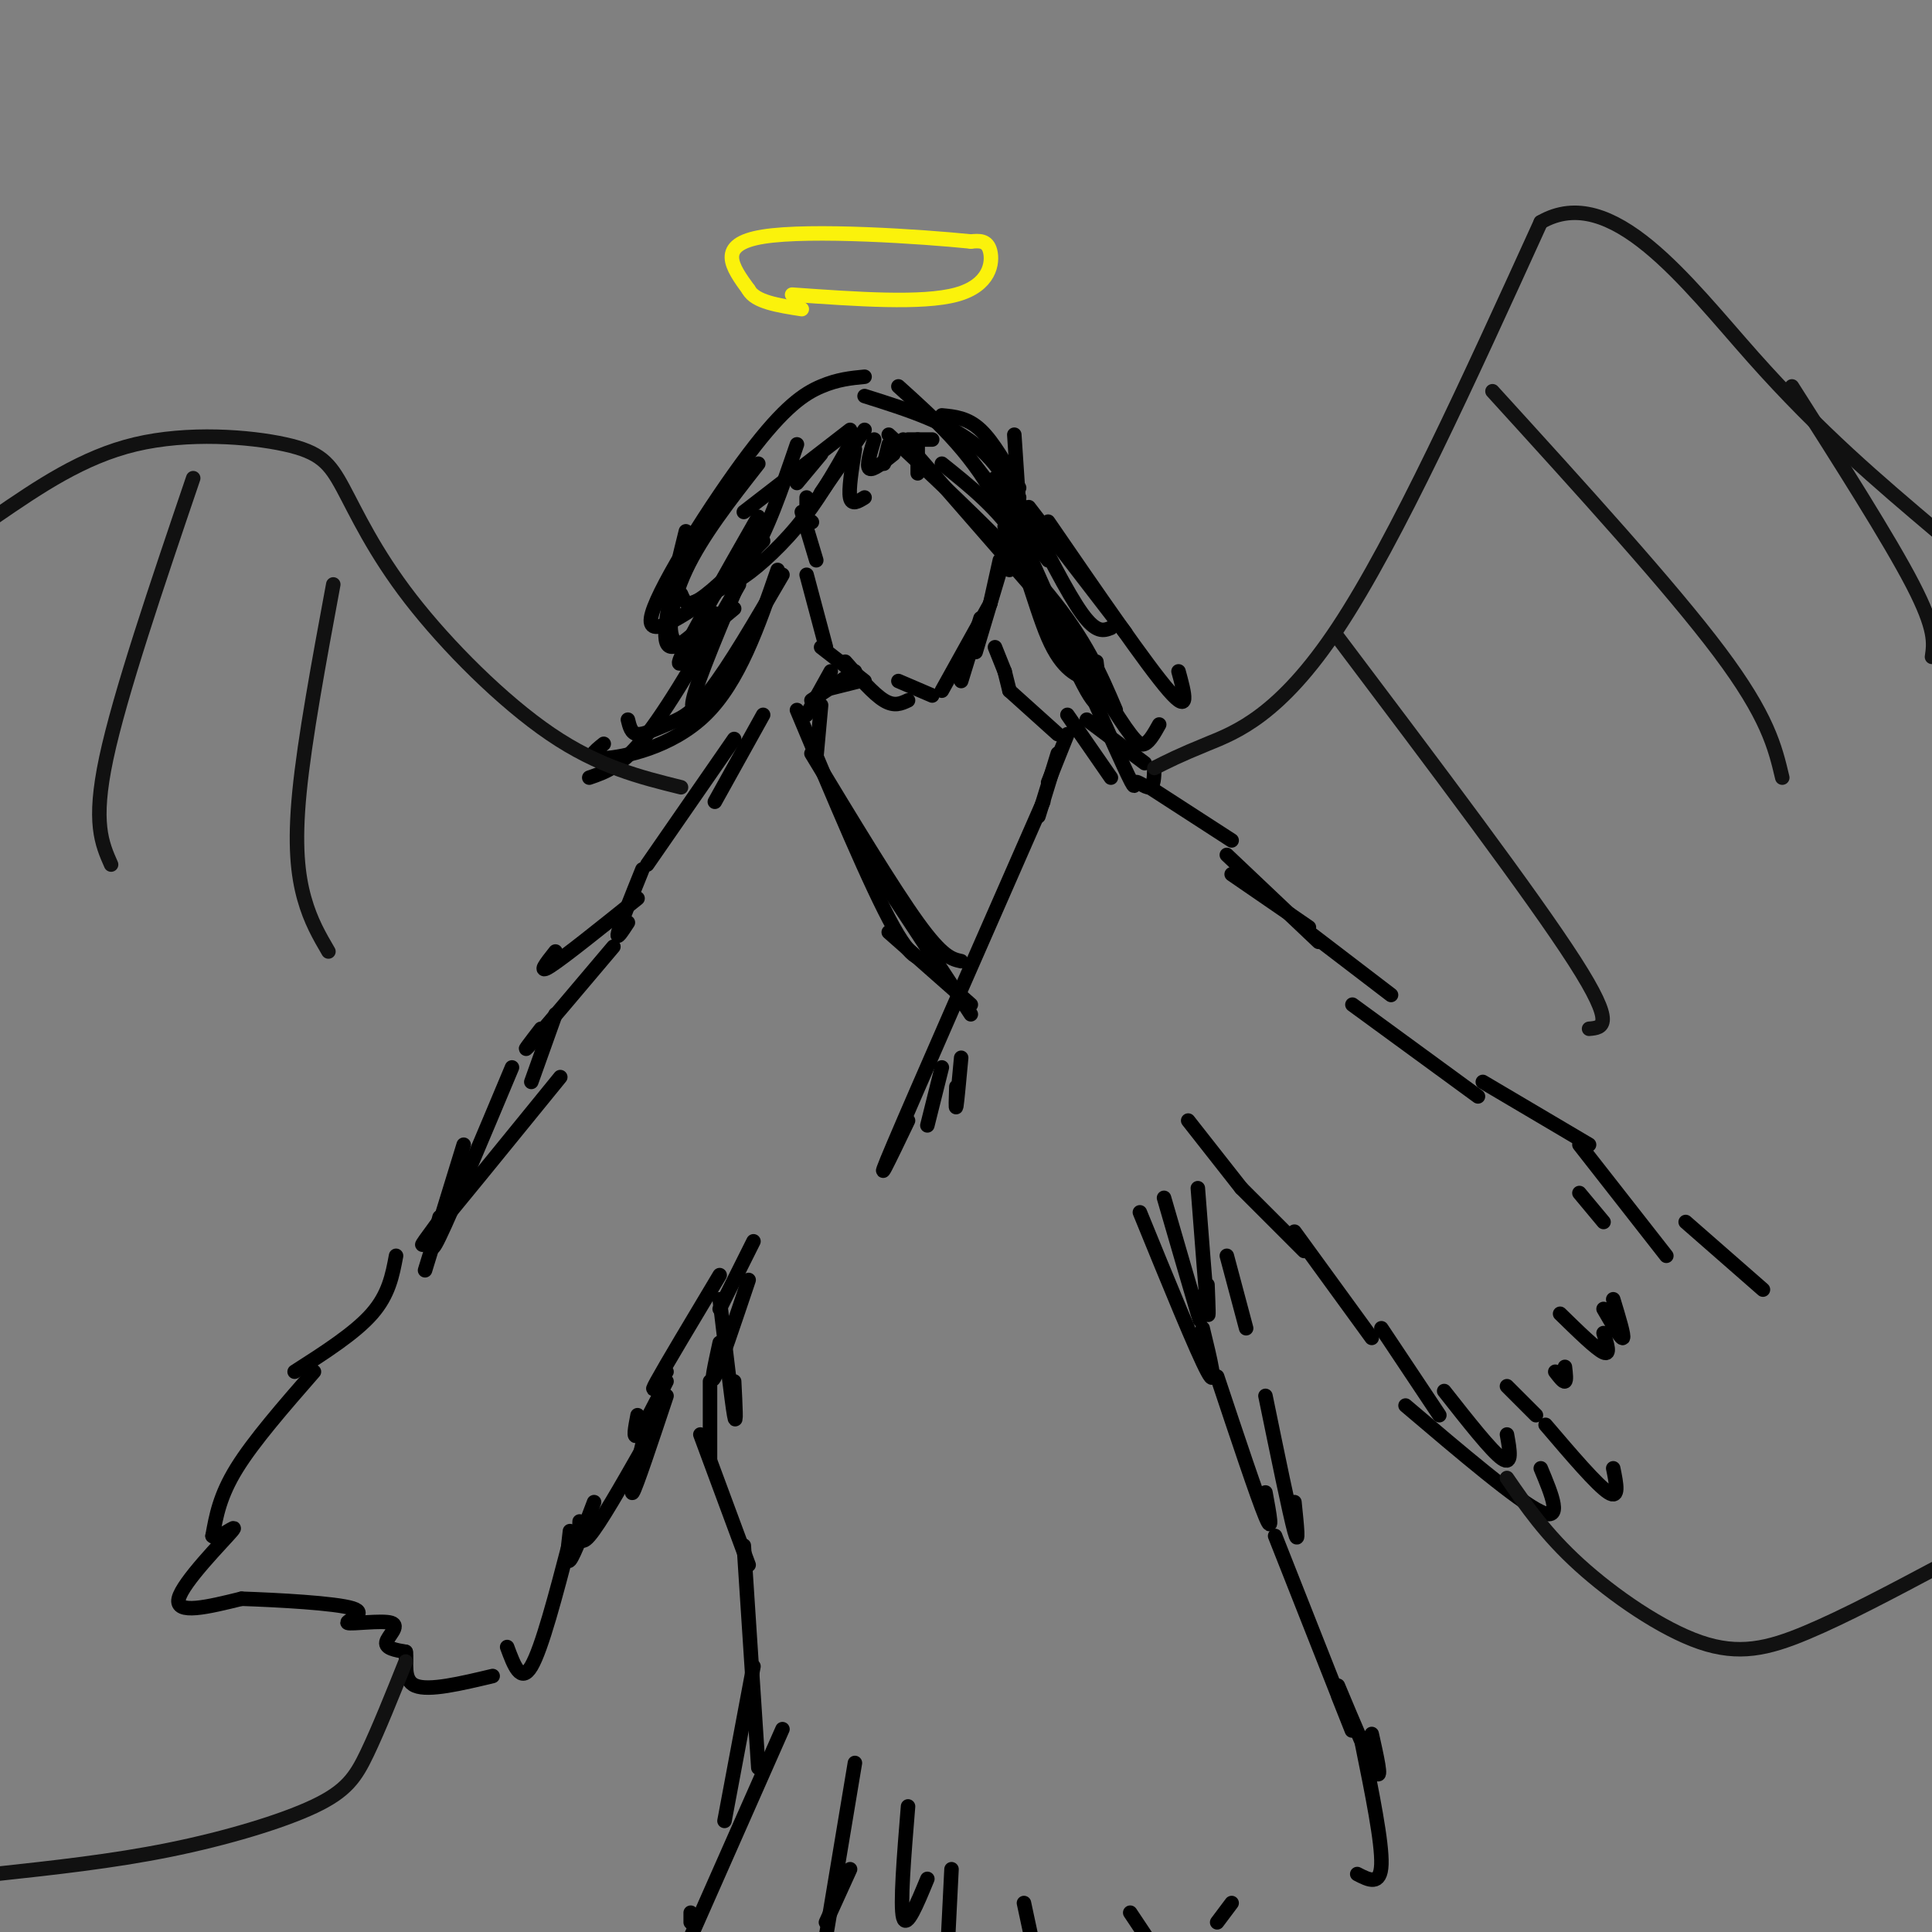 <svg viewBox='0 0 400 400' version='1.1' xmlns='http://www.w3.org/2000/svg' xmlns:xlink='http://www.w3.org/1999/xlink'><rect x="0" y="0" width="400" height="400" fill="#808080" stroke="none"/><g fill='none' stroke='#000000' stroke-width='3' stroke-linecap='round' stroke-linejoin='round'><path d='M165,147c7.667,18.333 15.333,36.667 20,45c4.667,8.333 6.333,6.667 8,5'/><path d='M168,156c8.417,13.917 16.833,27.833 22,35c5.167,7.167 7.083,7.583 9,8'/><path d='M178,175c0.000,0.000 23.000,35.000 23,35'/><path d='M184,193c0.000,0.000 17.000,15.000 17,15'/><path d='M216,166c-13.167,30.000 -26.333,60.000 -31,71c-4.667,11.000 -0.833,3.000 3,-5'/><path d='M199,219c-0.417,4.500 -0.833,9.000 -1,10c-0.167,1.000 -0.083,-1.500 0,-4'/><path d='M195,221c0.000,0.000 -3.000,12.000 -3,12'/><path d='M158,148c0.000,0.000 -10.000,18.000 -10,18'/><path d='M152,153c0.000,0.000 -18.000,26.000 -18,26'/><path d='M133,180c-2.250,5.583 -4.500,11.167 -5,13c-0.500,1.833 0.750,-0.083 2,-2'/><path d='M132,186c-7.583,6.083 -15.167,12.167 -18,14c-2.833,1.833 -0.917,-0.583 1,-3'/><path d='M127,196c-7.250,8.583 -14.500,17.167 -17,20c-2.500,2.833 -0.250,-0.083 2,-3'/><path d='M115,210c0.000,0.000 -5.000,14.000 -5,14'/><path d='M215,169c0.000,0.000 4.000,-13.000 4,-13'/><path d='M217,162c0.000,0.000 4.000,-10.000 4,-10'/><path d='M221,148c0.000,0.000 9.000,13.000 9,13'/><path d='M225,149c0.000,0.000 12.000,9.000 12,9'/><path d='M238,163c0.000,0.000 17.000,11.000 17,11'/><path d='M255,181c0.000,0.000 16.000,11.000 16,11'/><path d='M254,177c0.000,0.000 19.000,18.000 19,18'/><path d='M271,193c0.000,0.000 17.000,13.000 17,13'/><path d='M246,232c0.000,0.000 11.000,14.000 11,14'/><path d='M257,246c0.000,0.000 13.000,13.000 13,13'/><path d='M268,255c0.000,0.000 16.000,22.000 16,22'/><path d='M280,208c0.000,0.000 26.000,19.000 26,19'/><path d='M307,224c0.000,0.000 22.000,13.000 22,13'/><path d='M286,275c0.000,0.000 12.000,18.000 12,18'/><path d='M299,288c4.917,6.250 9.833,12.500 12,14c2.167,1.500 1.583,-1.750 1,-5'/><path d='M312,287c0.000,0.000 6.000,6.000 6,6'/><path d='M322,284c0.833,1.083 1.667,2.167 2,2c0.333,-0.167 0.167,-1.583 0,-3'/><path d='M323,272c3.750,3.667 7.500,7.333 9,8c1.500,0.667 0.750,-1.667 0,-4'/><path d='M332,271c1.833,3.167 3.667,6.333 4,6c0.333,-0.333 -0.833,-4.167 -2,-8'/><path d='M327,247c0.000,0.000 5.000,6.000 5,6'/><path d='M116,223c-11.583,14.250 -23.167,28.500 -27,33c-3.833,4.500 0.083,-0.750 4,-6'/><path d='M106,221c-6.250,14.917 -12.500,29.833 -15,35c-2.500,5.167 -1.250,0.583 0,-4'/><path d='M96,237c0.000,0.000 -8.000,26.000 -8,26'/><path d='M154,320c0.000,0.000 3.000,46.000 3,46'/><path d='M156,345c0.000,0.000 -6.000,32.000 -6,32'/><path d='M262,289c2.500,12.167 5.000,24.333 6,28c1.000,3.667 0.500,-1.167 0,-6'/><path d='M254,260c0.000,0.000 4.000,15.000 4,15'/><path d='M248,246c0.833,10.833 1.667,21.667 2,25c0.333,3.333 0.167,-0.833 0,-5'/><path d='M241,248c3.000,10.333 6.000,20.667 7,24c1.000,3.333 0.000,-0.333 -1,-4'/><path d='M236,251c5.917,14.500 11.833,29.000 14,33c2.167,4.000 0.583,-2.500 -1,-9'/><path d='M252,285c4.167,12.500 8.333,25.000 10,29c1.667,4.000 0.833,-0.500 0,-5'/><path d='M264,318c6.417,16.250 12.833,32.500 15,38c2.167,5.500 0.083,0.250 -2,-5'/><path d='M277,349c3.417,8.167 6.833,16.333 8,18c1.167,1.667 0.083,-3.167 -1,-8'/><path d='M282,361c2.083,10.250 4.167,20.500 4,25c-0.167,4.500 -2.583,3.250 -5,2'/><path d='M162,358c0.000,0.000 -19.000,43.000 -19,43'/><path d='M143,398c0.000,0.000 0.000,-2.000 0,-2'/><path d='M177,365c0.000,0.000 -6.000,36.000 -6,36'/><path d='M171,398c0.000,0.000 5.000,-11.000 5,-11'/><path d='M188,374c-0.833,10.250 -1.667,20.500 -1,23c0.667,2.500 2.833,-2.750 5,-8'/><path d='M197,387c0.000,0.000 -1.000,20.000 -1,20'/><path d='M212,394c0.000,0.000 3.000,14.000 3,14'/><path d='M234,396c0.000,0.000 4.000,6.000 4,6'/><path d='M252,398c0.000,0.000 3.000,-4.000 3,-4'/><path d='M82,260c-0.750,4.000 -1.500,8.000 -5,12c-3.500,4.000 -9.750,8.000 -16,12'/><path d='M155,265c-3.000,8.917 -6.000,17.833 -7,20c-1.000,2.167 0.000,-2.417 1,-7'/><path d='M149,269c1.250,10.583 2.500,21.167 3,24c0.500,2.833 0.250,-2.083 0,-7'/><path d='M147,286c0.000,7.417 0.000,14.833 0,16c0.000,1.167 0.000,-3.917 0,-9'/><path d='M145,297c0.000,0.000 10.000,27.000 10,27'/><path d='M149,271c0.000,0.000 7.000,-14.000 7,-14'/><path d='M149,264c-5.583,9.333 -11.167,18.667 -13,22c-1.833,3.333 0.083,0.667 2,-2'/><path d='M138,286c-2.500,4.917 -5.000,9.833 -6,11c-1.000,1.167 -0.500,-1.417 0,-4'/><path d='M138,289c-3.167,9.500 -6.333,19.000 -7,20c-0.667,1.000 1.167,-6.500 3,-14'/><path d='M133,300c-4.417,7.750 -8.833,15.500 -11,18c-2.167,2.500 -2.083,-0.250 -2,-3'/><path d='M123,311c-2.083,5.500 -4.167,11.000 -5,12c-0.833,1.000 -0.417,-2.500 0,-6'/><path d='M118,319c-2.917,11.167 -5.833,22.333 -8,26c-2.167,3.667 -3.583,-0.167 -5,-4'/><path d='M65,284c-6.250,7.167 -12.500,14.333 -16,20c-3.500,5.667 -4.250,9.833 -5,14'/><path d='M44,318c0.940,1.107 5.792,-3.125 4,-1c-1.792,2.125 -10.226,10.607 -11,14c-0.774,3.393 6.113,1.696 13,0'/><path d='M50,331c7.435,0.256 19.523,0.894 23,2c3.477,1.106 -1.656,2.678 -1,3c0.656,0.322 7.100,-0.606 9,0c1.900,0.606 -0.743,2.744 -1,4c-0.257,1.256 1.871,1.628 4,2'/><path d='M84,342c0.356,1.956 -0.756,5.844 2,7c2.756,1.156 9.378,-0.422 16,-2'/><path d='M327,237c0.000,0.000 18.000,23.000 18,23'/><path d='M349,253c0.000,0.000 16.000,14.000 16,14'/><path d='M291,291c11.667,9.917 23.333,19.833 28,22c4.667,2.167 2.333,-3.417 0,-9'/><path d='M320,295c5.333,6.250 10.667,12.500 13,14c2.333,1.500 1.667,-1.750 1,-5'/><path d='M169,157c0.000,0.000 1.000,-11.000 1,-11'/><path d='M167,148c0.000,0.000 5.000,-9.000 5,-9'/><path d='M168,145c0.000,0.000 9.000,-6.000 9,-6'/><path d='M170,143c0.000,0.000 8.000,-2.000 8,-2'/><path d='M219,152c0.000,0.000 -10.000,-9.000 -10,-9'/><path d='M209,143c0.000,0.000 -1.000,-4.000 -1,-4'/><path d='M208,139c0.000,0.000 -2.000,-5.000 -2,-5'/><path d='M168,108c0.000,0.000 0.100,0.100 0.1,0.1'/><path d='M167,103c0.000,0.000 0.000,5.000 0,5'/><path d='M166,106c0.000,0.000 3.000,10.000 3,10'/><path d='M167,119c0.000,0.000 4.000,15.000 4,15'/><path d='M170,134c0.000,0.000 9.000,7.000 9,7'/><path d='M211,103c0.000,0.000 -2.000,15.000 -2,15'/><path d='M207,116c0.000,0.000 -2.000,9.000 -2,9'/><path d='M205,125c0.000,0.000 -10.000,18.000 -10,18'/><path d='M175,137c2.917,3.333 5.833,6.667 8,8c2.167,1.333 3.583,0.667 5,0'/><path d='M186,141c0.000,0.000 7.000,3.000 7,3'/><path d='M208,115c0.000,0.000 -6.000,20.000 -6,20'/><path d='M203,128c0.000,0.000 -4.000,13.000 -4,13'/><path d='M211,105c0.000,0.000 -1.000,-15.000 -1,-15'/><path d='M165,100c0.000,0.000 5.000,-6.000 5,-6'/><path d='M176,89c0.000,0.000 -22.000,17.000 -22,17'/><path d='M165,92c-3.167,9.250 -6.333,18.500 -10,24c-3.667,5.500 -7.833,7.250 -12,9'/><path d='M176,92c-3.356,5.911 -6.711,11.822 -11,17c-4.289,5.178 -9.511,9.622 -12,11c-2.489,1.378 -2.244,-0.311 -2,-2'/><path d='M158,112c-5.083,5.083 -10.167,10.167 -13,12c-2.833,1.833 -3.417,0.417 -4,-1'/><path d='M197,90c0.000,0.000 20.000,26.000 20,26'/><path d='M212,105c4.500,8.917 9.000,17.833 12,22c3.000,4.167 4.500,3.583 6,3'/><path d='M179,89c0.000,0.000 -9.000,13.000 -9,13'/><path d='M177,93c-0.667,4.167 -1.333,8.333 -1,10c0.333,1.667 1.667,0.833 3,0'/><path d='M190,91c0.000,0.000 0.000,7.000 0,7'/><path d='M184,92c0.000,0.000 -1.000,4.000 -1,4'/><path d='M181,91c-0.833,2.750 -1.667,5.500 -1,6c0.667,0.500 2.833,-1.250 5,-3'/><path d='M188,91c0.000,0.000 5.000,0.000 5,0'/><path d='M195,86c2.667,0.250 5.333,0.500 8,3c2.667,2.500 5.333,7.250 8,12'/><path d='M179,78c-2.780,0.268 -5.560,0.536 -9,2c-3.440,1.464 -7.542,4.125 -15,14c-7.458,9.875 -18.274,26.964 -20,33c-1.726,6.036 5.637,1.018 13,-4'/><path d='M157,107c-7.167,12.583 -14.333,25.167 -16,29c-1.667,3.833 2.167,-1.083 6,-6'/><path d='M157,96c-5.844,7.467 -11.689,14.933 -15,22c-3.311,7.067 -4.089,13.733 -2,15c2.089,1.267 7.044,-2.867 12,-7'/><path d='M142,110c-2.500,10.083 -5.000,20.167 -4,23c1.000,2.833 5.500,-1.583 10,-6'/><path d='M157,111c-5.622,13.200 -11.244,26.400 -13,32c-1.756,5.600 0.356,3.600 2,2c1.644,-1.600 2.822,-2.800 4,-4'/><path d='M161,118c-4.000,11.600 -8.000,23.200 -15,30c-7.000,6.800 -17.000,8.800 -21,9c-4.000,0.200 -2.000,-1.400 0,-3'/><path d='M162,119c-5.488,9.429 -10.976,18.857 -15,24c-4.024,5.143 -6.583,6.000 -9,7c-2.417,1.000 -4.690,2.143 -6,2c-1.310,-0.143 -1.655,-1.571 -2,-3'/><path d='M153,121c-6.917,12.167 -13.833,24.333 -19,31c-5.167,6.667 -8.583,7.833 -12,9'/><path d='M206,100c7.750,18.417 15.500,36.833 19,43c3.500,6.167 2.750,0.083 2,-6'/><path d='M208,109c8.578,14.644 17.156,29.289 22,37c4.844,7.711 5.956,8.489 7,8c1.044,-0.489 2.022,-2.244 3,-4'/><path d='M217,108c10.250,14.917 20.500,29.833 25,35c4.500,5.167 3.250,0.583 2,-4'/><path d='M179,82c9.000,2.833 18.000,5.667 24,11c6.000,5.333 9.000,13.167 12,21'/><path d='M213,105c0.000,0.000 20.000,26.000 20,26'/><path d='M206,99c10.196,22.929 20.393,45.857 25,56c4.607,10.143 3.625,7.500 4,7c0.375,-0.500 2.107,1.143 3,1c0.893,-0.143 0.946,-2.071 1,-4'/><path d='M187,91c0.000,0.000 34.000,39.000 34,39'/><path d='M195,96c5.833,4.667 11.667,9.333 16,16c4.333,6.667 7.167,15.333 10,24'/><path d='M184,90c12.583,11.750 25.167,23.500 33,33c7.833,9.500 10.917,16.750 14,24'/><path d='M186,80c7.422,6.689 14.844,13.378 20,23c5.156,9.622 8.044,22.178 11,29c2.956,6.822 5.978,7.911 9,9'/></g>
<g fill='none' stroke='#FBF20B' stroke-width='3' stroke-linecap='round' stroke-linejoin='round'><path d='M164,61c13.489,0.956 26.978,1.911 34,0c7.022,-1.911 7.578,-6.689 7,-9c-0.578,-2.311 -2.289,-2.156 -4,-2'/><path d='M201,50c-10.044,-1.022 -33.156,-2.578 -43,-1c-9.844,1.578 -6.422,6.289 -3,11'/><path d='M155,60c1.333,2.500 6.167,3.250 11,4'/></g>
<g fill='none' stroke='#111111' stroke-width='3' stroke-linecap='round' stroke-linejoin='round'><path d='M239,159c2.578,-1.311 5.156,-2.622 11,-5c5.844,-2.378 14.956,-5.822 27,-24c12.044,-18.178 27.022,-51.089 42,-84'/><path d='M319,46c14.622,-8.444 30.178,12.444 44,28c13.822,15.556 25.911,25.778 38,36'/><path d='M141,163c-8.509,-2.109 -17.017,-4.219 -27,-11c-9.983,-6.781 -21.440,-18.234 -29,-28c-7.560,-9.766 -11.222,-17.844 -14,-23c-2.778,-5.156 -4.671,-7.388 -12,-9c-7.329,-1.612 -20.094,-2.603 -31,0c-10.906,2.603 -19.953,8.802 -29,15'/><path d='M40,99c-7.583,22.333 -15.167,44.667 -18,58c-2.833,13.333 -0.917,17.667 1,22'/><path d='M69,121c-2.956,15.956 -5.911,31.911 -7,43c-1.089,11.089 -0.311,17.311 1,22c1.311,4.689 3.156,7.844 5,11'/><path d='M277,132c20.167,26.750 40.333,53.500 49,67c8.667,13.500 5.833,13.750 3,14'/><path d='M309,81c18.500,20.333 37.000,40.667 47,54c10.000,13.333 11.500,19.667 13,26'/><path d='M371,80c10.083,15.833 20.167,31.667 25,41c4.833,9.333 4.417,12.167 4,15'/><path d='M84,344c-2.815,7.024 -5.631,14.048 -8,19c-2.369,4.952 -4.292,7.833 -11,11c-6.708,3.167 -18.202,6.619 -30,9c-11.798,2.381 -23.899,3.690 -36,5'/><path d='M312,306c4.000,5.821 8.000,11.643 15,18c7.000,6.357 17.000,13.250 25,16c8.000,2.750 14.000,1.357 22,-2c8.000,-3.357 18.000,-8.679 28,-14'/></g>
</svg>
